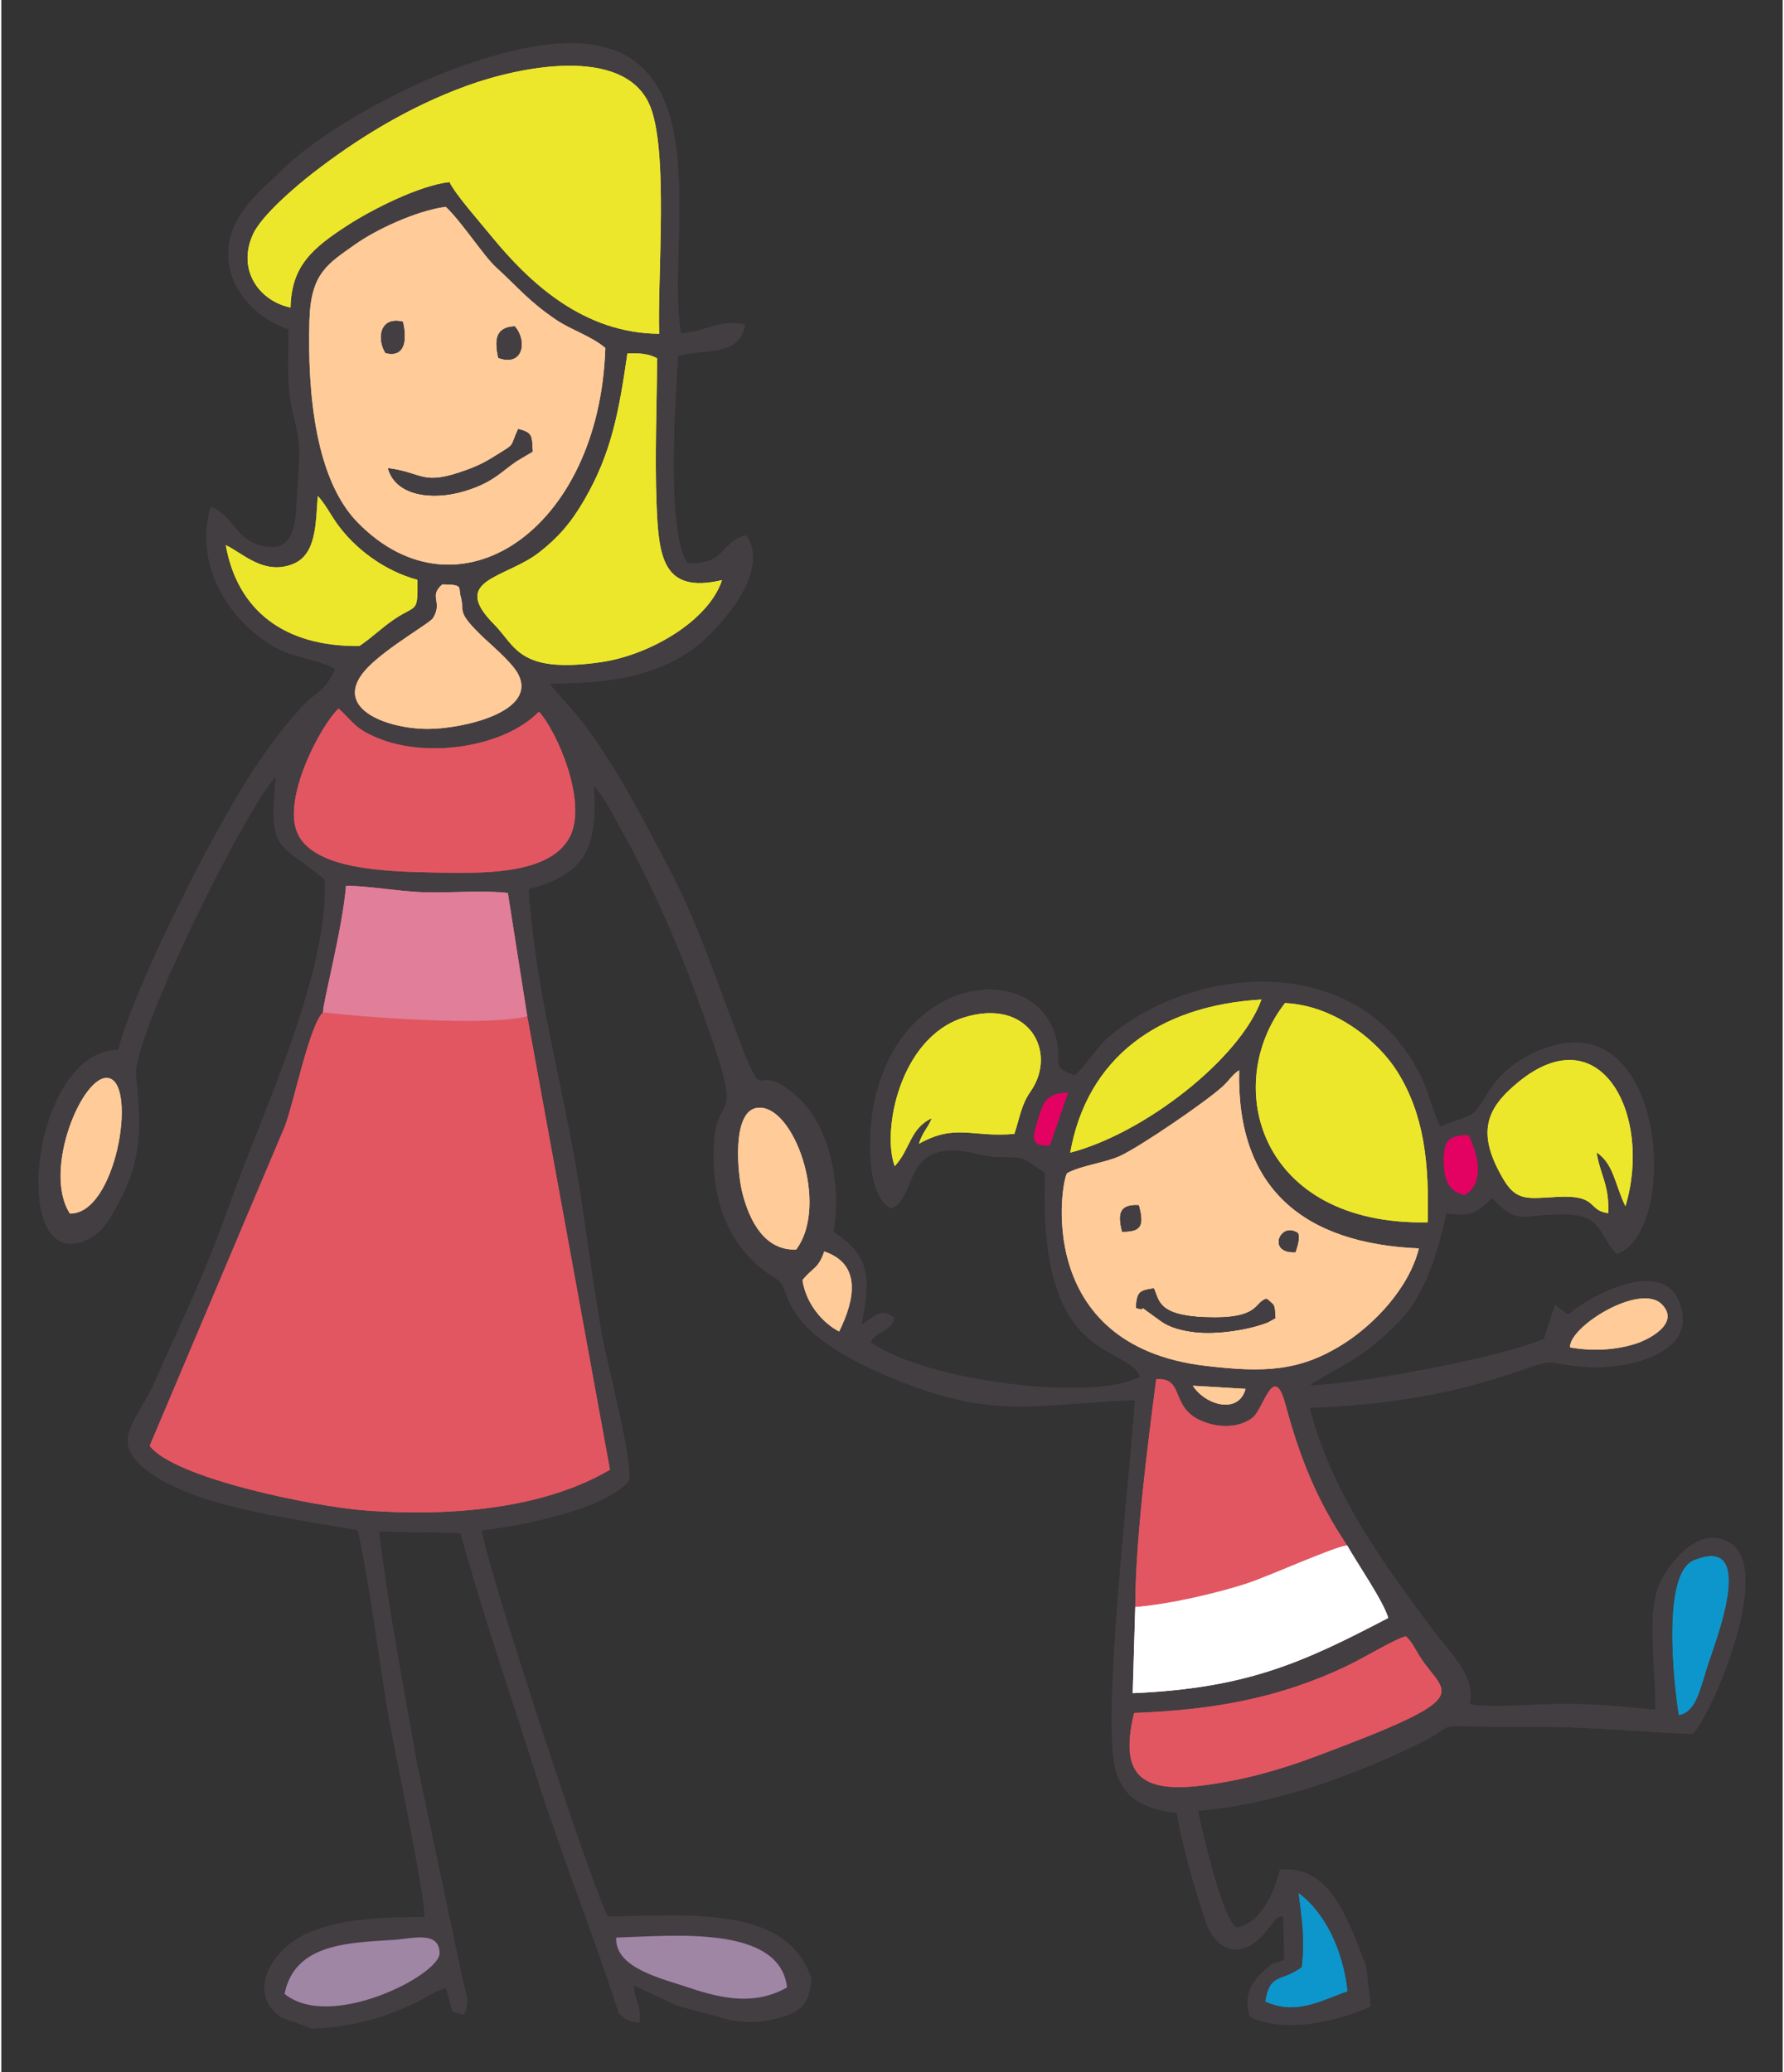 <?xml version="1.0" encoding="UTF-8"?> <!-- Creator: CorelDRAW 2017 --> <svg xmlns="http://www.w3.org/2000/svg" xmlns:xlink="http://www.w3.org/1999/xlink" xml:space="preserve" width="601px" height="698px" style="shape-rendering:geometricPrecision; text-rendering:geometricPrecision; image-rendering:optimizeQuality; fill-rule:evenodd; clip-rule:evenodd" viewBox="0 0 601 699.02"><rect x="0" y="0" width="601" height="699.02" fill="#333333" stroke="none"/> <defs> <style type="text/css"> <![CDATA[ .fil0 {fill:#0D96CC} .fil1 {fill:#433E42} .fil7 {fill:#6F257B} .fil8 {fill:#9E86A4} .fil5 {fill:#E17E99} .fil3 {fill:#E25661} .fil9 {fill:#E30162} .fil4 {fill:#EDE72B} .fil2 {fill:#FECB99} .fil6 {fill:#FEFFFE} ]]> </style> </defs> <g id="Слой_x0020_1">  <polygon class="fil0" points="433.39,633.54 438.34,633.21 451.96,649.59 458.01,672.34 438.66,680.58 422.95,676.84 427.34,665.41 436.58,661.9 "></polygon> <polygon class="fil0" points="433.39,633.54 438.34,633.21 451.96,649.59 458.01,672.34 438.66,680.58 422.95,676.84 427.34,665.41 436.58,661.9 "></polygon> <polygon class="fil0" points="570.98,579.46 584.61,547.42 586.42,532.09 580.11,522.91 566.86,525.27 560.1,552.31 562.96,581.38 "></polygon> <polygon class="fil0" points="570.98,579.46 584.61,547.42 586.42,532.09 580.11,522.91 566.86,525.27 560.1,552.31 562.96,581.38 "></polygon> <path class="fil1" d="M147.86 658.84c-0.04,-7.68 -9.17,-4.93 -15.44,-4.51 -14.92,0.99 -33.44,1.07 -36.85,18.21 15.35,12.64 52.33,-6.34 52.29,-13.7zm117.23 11.54c-2.44,-21.2 -38.41,-17.38 -57.65,-16.81 -0.47,10.28 15.21,13.73 24.22,16.78 12.05,4.09 22.8,6.02 33.43,0.03zm189.14 1.32c-1.51,-14.03 -7.74,-26.83 -16.63,-33.26 1.13,8.94 2.24,15.51 1.11,25.08 -7.25,5.27 -10.69,1.73 -12.32,11.64 10.38,4.72 18.37,-0.1 27.84,-3.46zm-72.04 -93.9c-5.19,21.25 2.77,26.78 22.19,24.55 13.62,-1.56 26.79,-5.31 38.29,-9.61 56.57,-21.09 44.38,-20.63 35.88,-34.03 -1.66,-2.62 -2.4,-4.59 -4.67,-6.79 -4.09,1.1 -14.39,7.41 -20,10.07 -23.21,11.02 -45.48,14.8 -71.69,15.81zm71.87 -56.51c-10.36,-15.42 -16.01,-29.73 -20.86,-47.7 -3.86,-14.32 -7.35,1.53 -10.9,4.47 -3.5,2.89 -9.07,3.67 -14.42,2.24 -14.67,-3.91 -7.76,-15.81 -18.24,-15.08 -2.97,22.91 -7,54.12 -7.07,76.86l-0.85 29.04c38.8,-1.65 57.72,-10.52 86.2,-25.37 -1.63,-5.68 -10.47,-18.42 -13.86,-24.46zm111.88 57.29c5.67,-0.94 7.08,-8.06 9.88,-16.98 2.16,-6.92 17.28,-44.53 -4.87,-35.33 -12.33,5.12 -5.26,51.84 -5.01,52.31zm-388.5 -235.79l-6.53 -41.58c-8.65,-1 -19.96,0.07 -29.17,-0.28 -8.46,-0.33 -17.51,-2.09 -25.44,-2.15 -1.17,14.4 -7.78,39.26 -7.77,42.66 -4.64,4.59 -9.79,30.38 -12.86,38.46l-45.6 107.78c8.05,10.84 55.13,20.52 73.04,21.85 28.5,2.1 59.91,-0.62 82.23,-13.78l-27.9 -152.96zm224.56 124.63c4.28,6.62 15.43,9.77 17.79,1.05l-17.79 -1.05zm149.3 -14.14c4.56,-1.43 15.24,-6.93 8.91,-13.33 -7.28,-7.36 -31.28,7.46 -30.97,14.54 7.52,1.33 15.13,0.96 22.06,-1.21zm-268.63 -4.15c5.3,-10.69 7.65,-22.78 -5.04,-26.99 -1.98,5.89 -3.84,5.31 -7.33,9.65 1.19,8.1 6.94,14.55 12.37,17.34zm195.59 -28.03c-38.57,-1.66 -61.58,-19.94 -60.64,-60.12 -2.66,1.85 -3.01,3.14 -5.58,5.5 -5.6,5.16 -28.06,20.49 -34.75,23.5 -5.05,2.28 -13.07,3.17 -17.7,5.74 -1.89,2.07 -11.89,58.15 46.78,65 19.73,2.31 31.82,1.96 46.82,-7.67 9.64,-6.19 21.62,-18.2 25.07,-31.95zm-438.79 -66.97c4.55,-17.71 22.29,-53.45 31.38,-70.09 9.13,-16.72 18.07,-31.96 30.32,-45.38 5.22,-5.72 7.68,-4.78 11.52,-12.99 -4.81,-2.97 -13.3,-3.75 -18.99,-6.67 -15.89,-8.14 -29.12,-27.71 -23.02,-48.09 8.03,3.33 8.2,11.5 18.04,13.41 10.96,2.13 10.61,-9.52 11.09,-18.03 0.73,-12.69 1.8,-14.31 -1.32,-26.61 -2.33,-9.22 -1.64,-18.72 -1.53,-28.58 -9.58,-3.05 -20.84,-12.82 -20.35,-26.28 0.47,-13.2 12.36,-21.6 18.04,-27.35 11.59,-11.77 37.49,-26.47 57.06,-33.82 100.33,-37.63 71.35,51.87 77.56,88.76 8.56,-0.5 13.39,-4.93 21.68,-2.89 -1.94,10.59 -12.29,8.01 -22.6,10.48 -1.04,14.77 -3.98,60.17 3.15,69.97 13.14,0.66 10.45,-6.84 19.81,-9.43 9.12,13.3 -11.62,33.75 -17.54,38.08 -13.33,9.7 -28.97,11.9 -48.8,11.92 3.4,4.51 7.67,8.48 11.61,13.75 11.28,15.09 19.22,30.71 28.14,47.58 5.98,11.32 10.59,22.42 15.2,34.84 21.7,58.52 9.93,26.99 28.19,42.86 11.82,10.28 15.25,30.69 12.65,45.93 12.99,8.55 12.36,16.33 9.43,31.28 4.35,-2.51 6.54,-6.01 11.2,-2.19 -1.19,2.64 -1.17,2.54 -3.78,4.36 -1.17,0.83 -1.08,0.4 -2.78,1.88 -1.94,1.69 -0.43,-0.15 -1.55,1.92 18.36,13.05 74.9,20.3 90.95,11.64 -4.78,-11.58 -34.75,-3.38 -32.05,-68.7 -7.77,-5.32 -6.81,-5.46 -14.58,-5.42 -6.81,0.02 -11.41,-2.52 -17.59,-2.25 -15.35,0.67 -11.81,16.59 -19.76,19.59 -8.86,-4.32 -7.89,-26.42 -5.42,-37.16 9.57,-41.63 51.83,-45.75 60.28,-22.64 3.8,10.38 -2.34,11.56 6.9,14.94 3.78,-2.88 7.2,-9.2 12.02,-13.29 20.02,-16.99 54.14,-24.48 79.17,-12.32 12.05,5.86 19.55,13.94 25.63,25.67 2.3,4.43 4.97,14.84 6.7,17.18l9.08 -3.37c6.58,-2.22 5.51,-13.93 23.35,-21.9 44.07,-19.69 48.71,61.12 27,68.24 -6.54,-7.16 -4.6,-13.45 -18.63,-13.41 -13.5,0.03 -14.61,3.97 -23.38,-5.47 -4.97,4.46 -6.01,6.42 -15.49,5.18 -3.11,14.78 -7.67,27.8 -15.36,35.91 -6.13,6.47 -13.54,12.59 -21.78,16.66l-7.83 4.71c-0.16,-0.24 -0.56,0.48 -0.81,0.74 16.59,-0.33 65.07,-9.67 78.78,-15.64l3.71 -11.51 4.48 3.35c6.09,-5.61 30.93,-19.59 37.28,-4.72 7.38,17.29 -16.21,23.29 -31.51,22.3 -13.88,-0.89 -8.17,-3.6 -21.88,1.2 -23.31,8.17 -45.98,11.7 -71.18,12.57 7.61,29.21 25.17,52.98 42.06,75.51 5.15,6.88 14.14,15.16 11.99,24.52 6.5,1.33 24.09,-0.15 32.07,-0.12 10.85,0.06 19.83,0.87 30.54,2.01 0.37,-12.02 -3.06,-32.1 1.29,-42.14 3.27,-7.58 14.12,-21.22 24.62,-13.66 13.43,9.67 -6.68,57.16 -13.33,63.88 -15.93,-0.53 -31.41,-2.13 -47.78,-2.35 -8.09,-0.11 -16.45,0.18 -24.49,-0.13 -14.57,-0.55 -8.4,0.03 -18.88,5.21 -21.07,10.41 -48.97,21.06 -75.71,23.23 1.12,5.65 8.6,38.55 13.3,39.39 7.59,-1.4 12.38,-11.32 14.35,-19.48 17.56,-2.01 23.53,18.74 29.13,32.73l1.45 13.38c-11.1,4.84 -27.01,8.88 -39.43,4.13l-1.4 -0.98c-2.57,-9.03 2.78,-13.72 7.65,-17.53l4.07 -1.26 -0.37 -14.88c-3.13,0.65 -1.82,0.51 -6.25,5.7 -8.2,9.62 -16.67,5.66 -19.85,-3.71 -3.58,-10.59 -7.92,-25.42 -9.79,-36.78 -13.43,-1.54 -20.34,-6.52 -21.58,-20.21 -2.27,-25.11 5.54,-91.14 7.45,-119.04 -35.03,1.25 -48.83,7.56 -87.29,-9.77 -31.86,-14.36 -28.88,-26.34 -32.63,-30.37 -1.35,-1.44 -21.85,-10.29 -22.23,-41.07 -0.38,-29.53 14.07,-1.81 -7.08,-58.82 -6.04,-16.3 -15.31,-36.87 -23.8,-51.91 -2.84,-5.05 -5.77,-11.35 -9.63,-15.29 1.78,21.68 -3.57,30.04 -21.93,34.87 2.17,34.19 11.76,66.47 17,99.86 2.66,16.91 4.79,33.79 7.74,50.53 1.84,10.43 10.35,41.63 9.11,49.05 -6.78,9.22 -34.57,15.1 -49.63,16.86 1.01,10.35 38.47,124.63 42.6,130.3 27,-0.39 61.15,-3.89 68.64,21.28 -0.84,7.77 -3.13,10.7 -10.6,12.76 -7.22,2 -14.17,2.05 -21.6,-0.53l-13.01 -3.43 -14.79 -6.94c0.39,5.95 2.49,5.83 1.96,12.63 -4.25,-0.55 -5.07,-1.48 -7.03,-3.37 -8.82,-27.46 -19.08,-52.54 -27.99,-80.64 -8.45,-26.66 -18.14,-54.77 -25.36,-81.2l-27.52 -0.45c3.15,25.57 8.4,53.25 12.88,78.47l15.52 73.41c1.25,4.54 2.1,6.54 0.32,11.04l-3.86 -0.94 -2.22 -8.13 -3.53 1.42c-12.19,7.04 -25.01,11.74 -41.34,12.34l-0.18 0.21c-2.46,-1.14 -7.62,-2.97 -10.66,-3.93 -11.73,-8.74 -2.83,-22.49 7.58,-27.72 11.41,-5.72 27.02,-6.08 40.85,-6.09 0.66,-5.06 -9.76,-54.95 -11.52,-64.67 -3.88,-21.39 -6.34,-44.75 -10.95,-65.88 -23.1,-4.17 -54.55,-7.69 -70.91,-19.96 -13.5,-10.12 -3.4,-16.9 2.3,-29.81 12.53,-28.37 15.77,-33.42 26.82,-64.04 9.87,-27.38 32.11,-74.68 30.64,-105.62 -15.55,-13.12 -19.01,-8.27 -16.54,-34.81 -10.97,12.01 -48.42,88.06 -47.16,100.86 1.63,16.71 2.17,27.66 -5.37,41.94 -3.19,6.04 -5.58,11.14 -11.85,13.78 -25.74,10.85 -18.22,-64.14 11.25,-64.34zm228.7 67.35c11.36,-15.2 -0.91,-49.56 -13.26,-47.78 -8.46,1.22 -6.63,22.06 -4.8,29.05 2.37,9.03 7.4,19.16 18.06,18.73zm225.52 -18.39c7.34,-4.37 4.03,-14.78 1.28,-20.18 -6.67,0.04 -8.47,1.87 -8.28,9.25 0.16,6.03 1.69,9.78 7,10.93zm54.25 3.79c9.2,-30.5 -8.21,-64.68 -36.07,-41.93 -10.83,8.84 -14.42,17.01 -5.1,32.81 4.52,7.65 8.39,6.45 18.42,5.94 13.74,-0.68 9.74,4.58 16.95,5.51 0.39,-9.62 -2.6,-12.44 -3.94,-20.51 5.89,3.99 6.12,10.78 9.74,18.18zm-524.8 2.46c15.49,0.37 22.72,-43.08 13.27,-45.64 -8.64,-2.33 -22.74,31.02 -13.27,45.64zm458.08 2.96c0.53,-20.13 -1.18,-36.38 -10.3,-50.92 -6.26,-9.97 -20.88,-22.24 -37.82,-23.03 -21.49,27.48 -8.9,75.06 48.12,73.95zm-127.43 -26.05l6.1 -17.7c-6.73,0.32 -8.12,2.45 -9.85,8.19 -1.95,6.5 -3.49,10.14 3.75,9.51zm-12 -3.78c1.91,-5.84 2.32,-9.82 5.46,-14.32 9.32,-13.33 -0.76,-31.82 -22.6,-24.91 -21.7,6.86 -27.62,38.48 -23.24,50.11 5.34,-5.73 5.13,-12.78 12.54,-16.18 -1.66,3.86 -2.98,4.37 -4.37,8.63 12.49,-6.97 17.82,-2.05 32.21,-3.33zm18.84 6.33c25.2,-6.57 57.32,-31.78 64.51,-51.64 -34.94,2.01 -58.86,19.83 -64.51,51.64zm-179.24 -148.75c-11.84,12.15 -37.98,15.88 -54.65,8.81 -7.65,-3.24 -8.07,-5.43 -12.94,-9.87 -6.04,5.63 -19.33,30.74 -13.74,42.36 5.77,11.98 29.8,12.59 45.17,12.94 17.33,0.4 39.63,0.79 46.46,-11.81 6.26,-11.55 -4.02,-35.5 -10.3,-42.43zm-32.63 -42.91c-4.73,4.11 0.32,5.76 -3.11,11.36 -1.01,1.66 -15.21,9.68 -21.95,16.59 -13.12,13.46 5.93,20.81 20.38,20.77 11.72,-0.04 37.34,-5.83 30.12,-18.77 -2.26,-4.06 -9.45,-9.96 -12.62,-13.08 -8.27,-8.16 -5.11,-7.63 -6.61,-12.88 -0.86,-2.97 1.18,-3.99 -6.21,-3.99zm72.49 -76.27c-2.74,-1.57 -6.18,-1.81 -10.02,-1.64 -2.87,19.88 -5.44,33.76 -14.58,49.47 -4.57,7.87 -8.94,12.75 -15.09,17.56 -11.38,8.91 -30.48,9.06 -15.35,24.28 7.33,7.38 8.2,16.85 36.16,12.8 16.29,-2.36 36.22,-13.82 40.78,-27.67 -19.97,4.7 -21.41,-7.65 -22.09,-25.87 -0.61,-16.49 0.1,-32.54 0.19,-48.93zm-80.84 74.72c-11.25,-3.03 -21.35,-10.67 -27.36,-19.25 -2.11,-3.01 -3.93,-6.62 -6.28,-9.02 -0.7,9.39 -0.42,19.92 -8.61,23.02 -9.72,3.69 -16.71,-3.79 -22.43,-6.46 3.94,21.99 19.68,34.3 45.07,34.02 4.38,-2.91 7.61,-6.27 12.1,-9.24 7.35,-4.88 7.59,-1.7 7.51,-13.07zm63.37 -78.22c-4.56,-3.92 -11.6,-6.13 -16.47,-9.42 -9.53,-6.44 -12.79,-10.86 -20.51,-17.9 -4.05,-3.71 -11.67,-15.48 -16.87,-20.29 -10.26,1.41 -23.69,7.85 -30.39,12.59 -9.49,6.71 -15.12,9.77 -15.58,25.74 -0.72,25.4 2.25,53.78 16.25,68.12 33.82,34.63 81.62,2.67 83.57,-58.84zm18.16 -4.78c-0.64,-19.18 3.37,-63.14 -3.44,-77.69 -9,-19.25 -43,-12.68 -61.5,-5.95 -20.28,7.37 -37.65,18.38 -52.01,29.53 -5.18,4.03 -17.19,14.08 -20.13,20.66 -5.42,12.11 2.33,22.46 12.72,24.59 0.3,-14.02 7.29,-20.08 19.86,-28.13 7.38,-4.72 23.24,-12.99 33.76,-14.19 2.2,4.4 9.73,12.84 13.69,17.71 13.67,16.79 31.73,33.25 57.05,33.47z"></path> <path class="fil1" d="M147.86 658.84c-0.04,-7.68 -9.17,-4.93 -15.44,-4.51 -14.92,0.99 -33.44,1.07 -36.85,18.21 15.35,12.64 52.33,-6.34 52.29,-13.7zm117.23 11.54c-2.44,-21.2 -38.41,-17.38 -57.65,-16.81 -0.47,10.28 15.21,13.73 24.22,16.78 12.05,4.09 22.8,6.02 33.43,0.03zm189.14 1.32c-1.51,-14.03 -7.74,-26.83 -16.63,-33.26 1.13,8.94 2.24,15.51 1.11,25.08 -7.25,5.27 -10.69,1.73 -12.32,11.64 10.38,4.72 18.37,-0.1 27.84,-3.46zm-72.04 -93.9c-5.19,21.25 2.77,26.78 22.19,24.55 13.62,-1.56 26.79,-5.31 38.29,-9.61 56.57,-21.09 44.38,-20.63 35.88,-34.03 -1.66,-2.62 -2.4,-4.59 -4.67,-6.79 -4.09,1.1 -14.39,7.41 -20,10.07 -23.21,11.02 -45.48,14.8 -71.69,15.81zm71.87 -56.51c-10.36,-15.42 -16.01,-29.73 -20.86,-47.7 -3.86,-14.32 -7.35,1.53 -10.9,4.47 -3.5,2.89 -9.07,3.67 -14.42,2.24 -14.67,-3.91 -7.76,-15.81 -18.24,-15.08 -2.97,22.91 -7,54.12 -7.07,76.86l-0.85 29.04c38.8,-1.65 57.72,-10.52 86.2,-25.37 -1.63,-5.68 -10.47,-18.42 -13.86,-24.46zm111.88 57.29c5.67,-0.94 7.08,-8.06 9.88,-16.98 2.16,-6.92 17.28,-44.53 -4.87,-35.33 -12.33,5.12 -5.26,51.84 -5.01,52.31zm-388.5 -235.79l-6.53 -41.58c-8.65,-1 -19.96,0.07 -29.17,-0.28 -8.46,-0.33 -17.51,-2.09 -25.44,-2.15 -1.17,14.4 -7.78,39.26 -7.77,42.66 -4.64,4.59 -9.79,30.38 -12.86,38.46l-45.6 107.78c8.05,10.84 55.13,20.52 73.04,21.85 28.5,2.1 59.91,-0.62 82.23,-13.78l-27.9 -152.96zm224.56 124.63c4.28,6.62 15.43,9.77 17.79,1.05l-17.79 -1.05zm149.3 -14.14c4.56,-1.43 15.24,-6.93 8.91,-13.33 -7.28,-7.36 -31.28,7.46 -30.97,14.54 7.52,1.33 15.13,0.96 22.06,-1.21zm-268.63 -4.15c5.3,-10.69 7.65,-22.78 -5.04,-26.99 -1.98,5.89 -3.84,5.31 -7.33,9.65 1.19,8.1 6.94,14.55 12.37,17.34zm195.59 -28.03c-38.57,-1.66 -61.58,-19.94 -60.64,-60.12 -2.66,1.85 -3.01,3.14 -5.58,5.5 -5.6,5.16 -28.06,20.49 -34.75,23.5 -5.05,2.28 -13.07,3.17 -17.7,5.74 -1.89,2.07 -11.89,58.15 46.78,65 19.73,2.31 31.82,1.96 46.82,-7.67 9.64,-6.19 21.62,-18.2 25.07,-31.95zm-438.79 -66.97c4.55,-17.71 22.29,-53.45 31.38,-70.09 9.13,-16.72 18.07,-31.96 30.32,-45.38 5.22,-5.72 7.68,-4.78 11.52,-12.99 -4.81,-2.97 -13.3,-3.75 -18.99,-6.67 -15.89,-8.14 -29.12,-27.71 -23.02,-48.09 8.03,3.33 8.2,11.5 18.04,13.41 10.96,2.13 10.61,-9.52 11.09,-18.03 0.73,-12.69 1.8,-14.31 -1.32,-26.61 -2.33,-9.22 -1.64,-18.72 -1.53,-28.58 -9.58,-3.05 -20.84,-12.82 -20.35,-26.28 0.47,-13.2 12.36,-21.6 18.04,-27.35 11.59,-11.77 37.49,-26.47 57.06,-33.82 100.33,-37.63 71.35,51.87 77.56,88.76 8.56,-0.5 13.39,-4.93 21.68,-2.89 -1.94,10.59 -12.29,8.01 -22.6,10.48 -1.04,14.77 -3.98,60.17 3.15,69.97 13.14,0.66 10.45,-6.84 19.81,-9.43 9.12,13.3 -11.62,33.75 -17.54,38.08 -13.33,9.7 -28.97,11.9 -48.8,11.92 3.4,4.51 7.67,8.48 11.61,13.75 11.28,15.09 19.22,30.71 28.14,47.58 5.98,11.32 10.59,22.42 15.2,34.84 21.7,58.52 9.93,26.99 28.19,42.86 11.82,10.28 15.25,30.69 12.65,45.93 12.99,8.55 12.36,16.33 9.43,31.28 4.35,-2.51 6.54,-6.01 11.2,-2.19 -1.19,2.64 -1.17,2.54 -3.78,4.36 -1.17,0.83 -1.08,0.4 -2.78,1.88 -1.94,1.69 -0.43,-0.15 -1.55,1.92 18.36,13.05 74.9,20.3 90.95,11.64 -4.78,-11.58 -34.75,-3.38 -32.05,-68.7 -7.77,-5.32 -6.81,-5.46 -14.58,-5.42 -6.81,0.02 -11.41,-2.52 -17.59,-2.25 -15.35,0.67 -11.81,16.59 -19.76,19.59 -8.86,-4.32 -7.89,-26.42 -5.42,-37.16 9.57,-41.63 51.83,-45.75 60.28,-22.64 3.8,10.38 -2.34,11.56 6.9,14.94 3.78,-2.88 7.2,-9.2 12.02,-13.29 20.02,-16.99 54.14,-24.48 79.17,-12.32 12.05,5.86 19.55,13.94 25.63,25.67 2.3,4.43 4.97,14.84 6.7,17.18l9.08 -3.37c6.58,-2.22 5.51,-13.93 23.35,-21.9 44.07,-19.69 48.71,61.12 27,68.24 -6.54,-7.16 -4.6,-13.45 -18.63,-13.41 -13.5,0.03 -14.61,3.97 -23.38,-5.47 -4.97,4.46 -6.01,6.42 -15.49,5.18 -3.11,14.78 -7.67,27.8 -15.36,35.91 -6.13,6.47 -13.54,12.59 -21.78,16.66l-7.83 4.71c-0.16,-0.24 -0.56,0.48 -0.81,0.74 16.59,-0.33 65.07,-9.67 78.78,-15.64l3.71 -11.51 4.48 3.35c6.09,-5.61 30.93,-19.59 37.28,-4.72 7.38,17.29 -16.21,23.29 -31.51,22.3 -13.88,-0.89 -8.17,-3.6 -21.88,1.2 -23.31,8.17 -45.98,11.7 -71.18,12.57 7.61,29.21 25.17,52.98 42.06,75.51 5.15,6.88 14.14,15.16 11.99,24.52 6.5,1.33 24.09,-0.15 32.07,-0.12 10.85,0.06 19.83,0.87 30.54,2.01 0.37,-12.02 -3.06,-32.1 1.29,-42.14 3.27,-7.58 14.12,-21.22 24.62,-13.66 13.43,9.67 -6.68,57.16 -13.33,63.88 -15.93,-0.53 -31.41,-2.13 -47.78,-2.35 -8.09,-0.11 -16.45,0.18 -24.49,-0.13 -14.57,-0.55 -8.4,0.03 -18.88,5.21 -21.07,10.41 -48.97,21.06 -75.71,23.23 1.12,5.65 8.6,38.55 13.3,39.39 7.59,-1.4 12.38,-11.32 14.35,-19.48 17.56,-2.01 23.53,18.74 29.13,32.73l1.45 13.38c-11.1,4.84 -27.01,8.88 -39.43,4.13l-1.4 -0.98c-2.57,-9.03 2.78,-13.72 7.65,-17.53l4.07 -1.26 -0.37 -14.88c-3.13,0.65 -1.82,0.51 -6.25,5.7 -8.2,9.62 -16.67,5.66 -19.85,-3.71 -3.58,-10.59 -7.92,-25.42 -9.79,-36.78 -13.43,-1.54 -20.34,-6.52 -21.58,-20.21 -2.27,-25.11 5.54,-91.14 7.45,-119.04 -35.03,1.25 -48.83,7.56 -87.29,-9.77 -31.86,-14.36 -28.88,-26.34 -32.63,-30.37 -1.35,-1.44 -21.85,-10.29 -22.23,-41.07 -0.38,-29.53 14.07,-1.81 -7.08,-58.82 -6.04,-16.3 -15.31,-36.87 -23.8,-51.91 -2.84,-5.05 -5.77,-11.35 -9.63,-15.29 1.78,21.68 -3.57,30.04 -21.93,34.87 2.17,34.19 11.76,66.47 17,99.86 2.66,16.91 4.79,33.79 7.74,50.53 1.84,10.43 10.35,41.63 9.11,49.05 -6.78,9.22 -34.57,15.1 -49.63,16.86 1.01,10.35 38.47,124.63 42.6,130.3 27,-0.39 61.15,-3.89 68.64,21.28 -0.84,7.77 -3.13,10.7 -10.6,12.76 -7.22,2 -14.17,2.05 -21.6,-0.53l-13.01 -3.43 -14.79 -6.94c0.39,5.95 2.49,5.83 1.96,12.63 -4.25,-0.55 -5.07,-1.48 -7.03,-3.37 -8.82,-27.46 -19.08,-52.54 -27.99,-80.64 -8.45,-26.66 -18.14,-54.77 -25.36,-81.2l-27.52 -0.45c3.15,25.57 8.4,53.25 12.88,78.47l15.52 73.41c1.25,4.54 2.1,6.54 0.32,11.04l-3.86 -0.94 -2.22 -8.13 -3.53 1.42c-12.19,7.04 -25.01,11.74 -41.34,12.34l-0.18 0.21c-2.46,-1.14 -7.62,-2.97 -10.66,-3.93 -11.73,-8.74 -2.83,-22.49 7.58,-27.72 11.41,-5.72 27.02,-6.08 40.85,-6.09 0.66,-5.06 -9.76,-54.95 -11.52,-64.67 -3.88,-21.39 -6.34,-44.75 -10.95,-65.88 -23.1,-4.17 -54.55,-7.69 -70.91,-19.96 -13.5,-10.12 -3.4,-16.9 2.3,-29.81 12.53,-28.37 15.77,-33.42 26.82,-64.04 9.87,-27.38 32.11,-74.68 30.64,-105.62 -15.55,-13.12 -19.01,-8.27 -16.54,-34.81 -10.97,12.01 -48.42,88.06 -47.16,100.86 1.63,16.71 2.17,27.66 -5.37,41.94 -3.19,6.04 -5.58,11.14 -11.85,13.78 -25.74,10.85 -18.22,-64.14 11.25,-64.34zm228.7 67.35c11.36,-15.2 -0.91,-49.56 -13.26,-47.78 -8.46,1.22 -6.63,22.06 -4.8,29.05 2.37,9.03 7.4,19.16 18.06,18.73zm225.52 -18.39c7.34,-4.37 4.03,-14.78 1.28,-20.18 -6.67,0.04 -8.47,1.87 -8.28,9.25 0.16,6.03 1.69,9.78 7,10.93zm54.25 3.79c9.2,-30.5 -8.21,-64.68 -36.07,-41.93 -10.83,8.84 -14.42,17.01 -5.1,32.81 4.52,7.65 8.39,6.45 18.42,5.94 13.74,-0.68 9.74,4.58 16.95,5.51 0.39,-9.62 -2.6,-12.44 -3.94,-20.51 5.89,3.99 6.12,10.78 9.74,18.18zm-524.8 2.46c15.49,0.37 22.72,-43.08 13.27,-45.64 -8.64,-2.33 -22.74,31.02 -13.27,45.64zm458.08 2.96c0.53,-20.13 -1.18,-36.38 -10.3,-50.92 -6.26,-9.97 -20.88,-22.24 -37.82,-23.03 -21.49,27.48 -8.9,75.06 48.12,73.95zm-127.43 -26.05l6.1 -17.7c-6.73,0.32 -8.12,2.45 -9.85,8.19 -1.95,6.5 -3.49,10.14 3.75,9.51zm-12 -3.78c1.91,-5.84 2.32,-9.82 5.46,-14.32 9.32,-13.33 -0.76,-31.82 -22.6,-24.91 -21.7,6.86 -27.62,38.48 -23.24,50.11 5.34,-5.73 5.13,-12.78 12.54,-16.18 -1.66,3.86 -2.98,4.37 -4.37,8.63 12.49,-6.97 17.82,-2.05 32.21,-3.33zm18.84 6.33c25.2,-6.57 57.32,-31.78 64.51,-51.64 -34.94,2.01 -58.86,19.83 -64.51,51.64zm-179.24 -148.75c-11.84,12.15 -37.98,15.88 -54.65,8.81 -7.65,-3.24 -8.07,-5.43 -12.94,-9.87 -6.04,5.63 -19.33,30.74 -13.74,42.36 5.77,11.98 29.8,12.59 45.17,12.94 17.33,0.4 39.63,0.79 46.46,-11.81 6.26,-11.55 -4.02,-35.5 -10.3,-42.43zm-32.63 -42.91c-4.73,4.11 0.32,5.76 -3.11,11.36 -1.01,1.66 -15.21,9.68 -21.95,16.59 -13.12,13.46 5.93,20.81 20.38,20.77 11.72,-0.04 37.34,-5.83 30.12,-18.77 -2.26,-4.06 -9.45,-9.96 -12.62,-13.08 -8.27,-8.16 -5.11,-7.63 -6.61,-12.88 -0.86,-2.97 1.18,-3.99 -6.21,-3.99zm72.49 -76.27c-2.74,-1.57 -6.18,-1.81 -10.02,-1.64 -2.87,19.88 -5.44,33.76 -14.58,49.47 -4.57,7.87 -8.94,12.75 -15.09,17.56 -11.38,8.91 -30.48,9.06 -15.35,24.28 7.33,7.38 8.2,16.85 36.16,12.8 16.29,-2.36 36.22,-13.82 40.78,-27.67 -19.97,4.7 -21.41,-7.65 -22.09,-25.87 -0.61,-16.49 0.1,-32.54 0.19,-48.93zm-80.84 74.72c-11.25,-3.03 -21.35,-10.67 -27.36,-19.25 -2.11,-3.01 -3.93,-6.62 -6.28,-9.02 -0.7,9.39 -0.42,19.92 -8.61,23.02 -9.72,3.69 -16.71,-3.79 -22.43,-6.46 3.94,21.99 19.68,34.3 45.07,34.02 4.38,-2.91 7.61,-6.27 12.1,-9.24 7.35,-4.88 7.59,-1.7 7.51,-13.07zm63.37 -78.22c-4.56,-3.92 -11.6,-6.13 -16.47,-9.42 -9.53,-6.44 -12.79,-10.86 -20.51,-17.9 -4.05,-3.71 -11.67,-15.48 -16.87,-20.29 -10.26,1.41 -23.69,7.85 -30.39,12.59 -9.49,6.71 -15.12,9.77 -15.58,25.74 -0.72,25.4 2.25,53.78 16.25,68.12 33.82,34.63 81.62,2.67 83.57,-58.84zm18.16 -4.78c-0.64,-19.18 3.37,-63.14 -3.44,-77.69 -9,-19.25 -43,-12.68 -61.5,-5.95 -20.28,7.37 -37.65,18.38 -52.01,29.53 -5.18,4.03 -17.19,14.08 -20.13,20.66 -5.42,12.11 2.33,22.46 12.72,24.59 0.3,-14.02 7.29,-20.08 19.86,-28.13 7.38,-4.72 23.24,-12.99 33.76,-14.19 2.2,4.4 9.73,12.84 13.69,17.71 13.67,16.79 31.73,33.25 57.05,33.47z"></path> <path class="fil2" d="M23.14 409.33c-9.47,-14.61 4.63,-47.96 13.27,-45.63 9.45,2.56 2.22,46 -13.27,45.63z"></path> <path class="fil2" d="M23.14 409.33c-9.47,-14.61 4.63,-47.96 13.27,-45.63 9.45,2.56 2.22,46 -13.27,45.63z"></path> <path class="fil3" d="M177.44 342.79l27.9 152.96c-22.32,13.16 -53.72,15.88 -82.24,13.77 -17.89,-1.32 -64.98,-11 -73.03,-21.84l45.6 -107.78c3.08,-8.08 8.22,-33.87 12.86,-38.45 15.05,1.75 55.26,4.77 68.91,1.34z"></path> <path class="fil3" d="M177.44 342.79l27.9 152.96c-22.32,13.16 -53.72,15.88 -82.24,13.77 -17.89,-1.32 -64.98,-11 -73.03,-21.84l45.6 -107.78c3.08,-8.08 8.22,-33.87 12.86,-38.45 15.05,1.75 55.26,4.77 68.91,1.34z"></path> <path class="fil2" d="M157.27 158.47c-15.54,5.72 -14.62,1.06 -26.79,-0.51 2.59,9.41 15.11,10.88 25.76,7.66 9.88,-2.99 12.2,-6.51 17.73,-10.19l5.26 -3.12c-0.3,-5.56 -0.08,-6.29 -4.83,-7.57 -2.97,6.47 -0.7,4.65 -7.08,8.66 -3.45,2.18 -5.93,3.55 -10.05,5.07zm10.4 -37.79c8.3,3.1 9.86,-5.62 5.56,-10.57 -6.54,0.3 -6.8,4.56 -5.56,10.57zm-38.03 -1.63c6.36,1.6 7.33,-4.09 5.81,-10.5 -7.96,-1.92 -8.67,6.04 -5.81,10.5zm74.14 -1.68c-1.95,61.52 -49.75,93.47 -83.57,58.84 -14,-14.34 -16.97,-42.72 -16.25,-68.12 0.46,-15.97 6.09,-19.03 15.57,-25.74 6.7,-4.74 20.14,-11.18 30.4,-12.59 5.2,4.81 12.82,16.58 16.87,20.29 7.72,7.04 10.98,11.46 20.51,17.9 4.87,3.28 11.91,5.5 16.47,9.42z"></path> <path class="fil2" d="M157.27 158.47c-15.54,5.72 -14.62,1.06 -26.79,-0.51 2.59,9.41 15.11,10.88 25.76,7.66 9.88,-2.99 12.2,-6.51 17.73,-10.19l5.26 -3.12c-0.3,-5.56 -0.08,-6.29 -4.83,-7.57 -2.97,6.47 -0.7,4.65 -7.08,8.66 -3.45,2.18 -5.93,3.55 -10.05,5.07zm10.4 -37.79c8.3,3.1 9.86,-5.62 5.56,-10.57 -6.54,0.3 -6.8,4.56 -5.56,10.57zm-38.03 -1.63c6.36,1.6 7.33,-4.09 5.81,-10.5 -7.96,-1.92 -8.67,6.04 -5.81,10.5zm74.14 -1.68c-1.95,61.52 -49.75,93.47 -83.57,58.84 -14,-14.34 -16.97,-42.72 -16.25,-68.12 0.46,-15.97 6.09,-19.03 15.57,-25.74 6.7,-4.74 20.14,-11.18 30.4,-12.59 5.2,4.81 12.82,16.58 16.87,20.29 7.72,7.04 10.98,11.46 20.51,17.9 4.87,3.28 11.91,5.5 16.47,9.42z"></path> <path class="fil4" d="M221.95 112.59c-25.33,-0.22 -43.39,-16.68 -57.06,-33.47 -3.96,-4.87 -11.49,-13.31 -13.69,-17.71 -10.52,1.2 -26.38,9.47 -33.76,14.19 -12.58,8.05 -19.56,14.11 -19.86,28.13 -10.39,-2.13 -18.14,-12.48 -12.72,-24.59 2.94,-6.58 14.95,-16.64 20.13,-20.66 14.36,-11.15 31.73,-22.16 52.01,-29.53 18.51,-6.73 52.5,-13.3 61.5,5.95 6.81,14.55 2.8,58.51 3.45,77.69z"></path> <path class="fil4" d="M221.95 112.59c-25.33,-0.22 -43.39,-16.68 -57.06,-33.47 -3.96,-4.87 -11.49,-13.31 -13.69,-17.71 -10.52,1.2 -26.38,9.47 -33.76,14.19 -12.58,8.05 -19.56,14.11 -19.86,28.13 -10.39,-2.13 -18.14,-12.48 -12.72,-24.59 2.94,-6.58 14.95,-16.64 20.13,-20.66 14.36,-11.15 31.73,-22.16 52.01,-29.53 18.51,-6.73 52.5,-13.3 61.5,5.95 6.81,14.55 2.8,58.51 3.45,77.69z"></path> <path class="fil2" d="M429.84 444.6c-0.4,-5.06 -0.04,-3.96 -2.91,-6.49 -4.34,0.97 -1.85,6.93 -20.58,6.23 -16.47,-0.61 -15.67,-5.88 -17.54,-9.74 -4.91,0.75 -5.59,1.1 -6,6.5 5.6,2.07 -2.87,-3.63 8.47,4.53 3.02,2.17 7.16,3.21 11.49,3.71 7.32,0.84 17.97,-0.76 24.46,-3.31l2.61 -1.43zm6.71 -29.14c-5.34,-2.6 -9.27,7.37 0.06,6.88 2.46,-7.3 0.11,-6.58 -0.06,-6.88zm-58.42 -0.02c6.32,0 7.52,-1.78 5.62,-8.87 -6.89,-0.41 -6.92,3.31 -5.62,8.87zm100.13 5.66c-3.45,13.75 -15.43,25.76 -25.07,31.95 -15,9.63 -27.09,9.98 -46.82,7.67 -58.68,-6.84 -48.67,-62.93 -46.78,-65 4.63,-2.58 12.65,-3.46 17.7,-5.74 6.68,-3.01 29.15,-18.35 34.75,-23.5 2.57,-2.36 2.92,-3.65 5.58,-5.49 -0.95,40.17 22.07,58.45 60.64,60.11z"></path> <path class="fil2" d="M429.84 444.6c-0.4,-5.06 -0.04,-3.96 -2.91,-6.49 -4.34,0.97 -1.85,6.93 -20.58,6.23 -16.47,-0.61 -15.67,-5.88 -17.54,-9.74 -4.91,0.75 -5.59,1.1 -6,6.5 5.6,2.07 -2.87,-3.63 8.47,4.53 3.02,2.17 7.16,3.21 11.49,3.71 7.32,0.84 17.97,-0.76 24.46,-3.31l2.61 -1.43zm6.71 -29.14c-5.34,-2.6 -9.27,7.37 0.06,6.88 2.46,-7.3 0.11,-6.58 -0.06,-6.88zm-58.42 -0.02c6.32,0 7.52,-1.78 5.62,-8.87 -6.89,-0.41 -6.92,3.31 -5.62,8.87zm100.13 5.66c-3.45,13.75 -15.43,25.76 -25.07,31.95 -15,9.63 -27.09,9.98 -46.82,7.67 -58.68,-6.84 -48.67,-62.93 -46.78,-65 4.63,-2.58 12.65,-3.46 17.7,-5.74 6.68,-3.01 29.15,-18.35 34.75,-23.5 2.57,-2.36 2.92,-3.65 5.58,-5.49 -0.95,40.17 22.07,58.45 60.64,60.11z"></path> <path class="fil3" d="M181.39 240.05c6.27,6.93 16.56,30.88 10.3,42.43 -6.83,12.6 -29.13,12.21 -46.46,11.81 -15.38,-0.35 -39.39,-0.96 -45.17,-12.95 -5.59,-11.61 7.7,-36.72 13.74,-42.35 4.87,4.44 5.29,6.63 12.94,9.87 16.67,7.07 42.81,3.34 54.65,-8.81z"></path> <path class="fil3" d="M181.39 240.05c6.27,6.93 16.56,30.88 10.3,42.43 -6.83,12.6 -29.13,12.21 -46.46,11.81 -15.38,-0.35 -39.39,-0.96 -45.17,-12.95 -5.59,-11.61 7.7,-36.72 13.74,-42.35 4.87,4.44 5.29,6.63 12.94,9.87 16.67,7.07 42.81,3.34 54.65,-8.81z"></path> <path class="fil4" d="M221.25 120.87c-0.09,16.39 -0.8,32.44 -0.19,48.93 0.68,18.22 2.12,30.57 22.09,25.88 -4.57,13.84 -24.49,25.3 -40.78,27.66 -27.96,4.05 -28.83,-5.43 -36.16,-12.8 -15.13,-15.21 3.97,-15.37 15.35,-24.28 6.14,-4.81 10.52,-9.69 15.09,-17.56 9.14,-15.71 11.71,-29.59 14.58,-49.47 3.84,-0.18 7.28,0.07 10.02,1.64z"></path> <path class="fil4" d="M221.25 120.87c-0.09,16.39 -0.8,32.44 -0.19,48.93 0.68,18.22 2.12,30.57 22.09,25.88 -4.57,13.84 -24.49,25.3 -40.78,27.66 -27.96,4.05 -28.83,-5.43 -36.16,-12.8 -15.13,-15.21 3.97,-15.37 15.35,-24.28 6.14,-4.81 10.52,-9.69 15.09,-17.56 9.14,-15.71 11.71,-29.59 14.58,-49.47 3.84,-0.18 7.28,0.07 10.02,1.64z"></path> <path class="fil3" d="M454.06 521.29c-4.13,0.37 -25.88,10.14 -33.05,12.57 -10.01,3.4 -27.21,7.37 -38.44,8.22 0.07,-22.74 4.1,-53.95 7.07,-76.86 10.48,-0.73 3.57,11.17 18.24,15.08 5.35,1.43 10.92,0.65 14.42,-2.24 3.55,-2.94 7.04,-18.79 10.9,-4.47 4.85,17.97 10.5,32.27 20.86,47.7z"></path> <path class="fil3" d="M454.06 521.29c-4.13,0.37 -25.88,10.14 -33.05,12.57 -10.01,3.4 -27.21,7.37 -38.44,8.22 0.07,-22.74 4.1,-53.95 7.07,-76.86 10.48,-0.73 3.57,11.17 18.24,15.08 5.35,1.43 10.92,0.65 14.42,-2.24 3.55,-2.94 7.04,-18.79 10.9,-4.47 4.85,17.97 10.5,32.27 20.86,47.7z"></path> <path class="fil4" d="M481.22 412.3c-57.02,1.11 -69.61,-46.47 -48.13,-73.95 16.95,0.79 31.57,13.06 37.83,23.03 9.12,14.54 10.83,30.79 10.3,50.92z"></path> <path class="fil4" d="M481.22 412.3c-57.02,1.11 -69.61,-46.47 -48.13,-73.95 16.95,0.79 31.57,13.06 37.83,23.03 9.12,14.54 10.83,30.79 10.3,50.92z"></path> <path class="fil5" d="M177.44 342.79c-13.65,3.43 -53.86,0.41 -68.91,-1.34 -0.01,-3.41 6.6,-28.27 7.77,-42.67 7.93,0.06 16.98,1.82 25.44,2.15 9.21,0.36 20.53,-0.72 29.16,0.27l6.54 41.59z"></path> <path class="fil5" d="M177.44 342.79c-13.65,3.43 -53.86,0.41 -68.91,-1.34 -0.01,-3.41 6.6,-28.27 7.77,-42.67 7.93,0.06 16.98,1.82 25.44,2.15 9.21,0.36 20.53,-0.72 29.16,0.27l6.54 41.59z"></path> <path class="fil3" d="M382.19 577.8c26.21,-1.01 48.48,-4.79 71.69,-15.81 5.61,-2.66 15.91,-8.97 20,-10.07 2.27,2.2 3.01,4.18 4.67,6.79 8.5,13.4 20.69,12.94 -35.88,34.04 -11.5,4.29 -24.67,8.04 -38.29,9.6 -19.41,2.23 -27.38,-3.3 -22.19,-24.55z"></path> <path class="fil3" d="M382.19 577.8c26.21,-1.01 48.48,-4.79 71.69,-15.81 5.61,-2.66 15.91,-8.97 20,-10.07 2.27,2.2 3.01,4.18 4.67,6.79 8.5,13.4 20.69,12.94 -35.88,34.04 -11.5,4.29 -24.67,8.04 -38.29,9.6 -19.41,2.23 -27.38,-3.3 -22.19,-24.55z"></path> <path class="fil6" d="M382.57 542.08c11.23,-0.85 28.43,-4.82 38.44,-8.22 7.17,-2.43 28.92,-12.2 33.05,-12.57 3.39,6.04 12.22,18.78 13.86,24.46 -28.47,14.85 -47.4,23.72 -86.2,25.37l0.85 -29.04z"></path> <path class="fil6" d="M382.57 542.08c11.23,-0.85 28.43,-4.82 38.44,-8.22 7.17,-2.43 28.92,-12.2 33.05,-12.57 3.39,6.04 12.22,18.78 13.86,24.46 -28.47,14.85 -47.4,23.72 -86.2,25.37l0.85 -29.04z"></path> <path class="fil4" d="M547.94 406.88c-3.62,-7.4 -3.84,-14.19 -9.74,-18.18 1.34,8.07 4.33,10.89 3.94,20.51 -7.21,-0.93 -3.21,-6.2 -16.95,-5.5 -10.04,0.5 -13.9,1.7 -18.42,-5.95 -9.32,-15.8 -5.73,-23.97 5.1,-32.81 27.86,-22.75 45.27,11.43 36.07,41.93z"></path> <path class="fil4" d="M547.94 406.88c-3.62,-7.4 -3.84,-14.19 -9.74,-18.18 1.34,8.07 4.33,10.89 3.94,20.51 -7.21,-0.93 -3.21,-6.2 -16.95,-5.5 -10.04,0.5 -13.9,1.7 -18.42,-5.95 -9.32,-15.8 -5.73,-23.97 5.1,-32.81 27.86,-22.75 45.27,11.43 36.07,41.93z"></path> <path class="fil4" d="M341.79 382.47c-14.39,1.28 -19.72,-3.63 -32.21,3.33 1.39,-4.26 2.71,-4.77 4.37,-8.62 -7.41,3.39 -7.21,10.44 -12.53,16.17 -4.39,-11.63 1.53,-43.25 23.23,-50.11 21.84,-6.91 31.92,11.58 22.6,24.91 -3.14,4.5 -3.55,8.48 -5.46,14.32z"></path> <path class="fil4" d="M341.79 382.47c-14.39,1.28 -19.72,-3.63 -32.21,3.33 1.39,-4.26 2.71,-4.77 4.37,-8.62 -7.41,3.39 -7.21,10.44 -12.53,16.17 -4.39,-11.63 1.53,-43.25 23.23,-50.11 21.84,-6.91 31.92,11.58 22.6,24.91 -3.14,4.5 -3.55,8.48 -5.46,14.32z"></path> <path class="fil2" d="M148.76 197.14c7.39,0 5.36,1.01 6.21,3.99 1.5,5.25 -1.66,4.72 6.61,12.88 3.17,3.12 10.36,9.02 12.63,13.08 7.21,12.94 -18.41,18.73 -30.13,18.77 -14.45,0.04 -33.5,-7.31 -20.38,-20.77 6.74,-6.91 20.94,-14.93 21.95,-16.59 3.43,-5.6 -1.62,-7.25 3.11,-11.36z"></path> <path class="fil2" d="M148.76 197.14c7.39,0 5.36,1.01 6.21,3.99 1.5,5.25 -1.66,4.72 6.61,12.88 3.17,3.12 10.36,9.02 12.63,13.08 7.21,12.94 -18.41,18.73 -30.13,18.77 -14.45,0.04 -33.5,-7.31 -20.38,-20.77 6.74,-6.91 20.94,-14.93 21.95,-16.59 3.43,-5.6 -1.62,-7.25 3.11,-11.36z"></path> <path class="fil4" d="M140.41 195.59c0.08,11.37 -0.16,8.19 -7.51,13.07 -4.49,2.97 -7.72,6.33 -12.1,9.24 -25.38,0.28 -41.13,-12.03 -45.07,-34.02 5.72,2.67 12.71,10.15 22.43,6.47 8.19,-3.11 7.9,-13.63 8.61,-23.03 2.34,2.4 4.17,6.01 6.28,9.02 6.01,8.59 16.11,16.22 27.36,19.25z"></path> <path class="fil4" d="M140.41 195.59c0.08,11.37 -0.16,8.19 -7.51,13.07 -4.49,2.97 -7.72,6.33 -12.1,9.24 -25.38,0.28 -41.13,-12.03 -45.07,-34.02 5.72,2.67 12.71,10.15 22.43,6.47 8.19,-3.11 7.9,-13.63 8.61,-23.03 2.34,2.4 4.17,6.01 6.28,9.02 6.01,8.59 16.11,16.22 27.36,19.25z"></path> <path class="fil4" d="M360.63 388.8c5.65,-31.81 29.57,-49.63 64.51,-51.64 -7.19,19.86 -39.31,45.07 -64.51,51.64z"></path> <path class="fil4" d="M360.63 388.8c5.65,-31.81 29.57,-49.63 64.51,-51.64 -7.19,19.86 -39.31,45.07 -64.51,51.64z"></path> <path class="fil2" d="M268.17 421.48c-10.66,0.43 -15.69,-9.7 -18.06,-18.73 -1.83,-6.99 -3.66,-27.83 4.81,-29.05 12.33,-1.78 24.61,32.58 13.25,47.78z"></path> <path class="fil2" d="M268.17 421.48c-10.66,0.43 -15.69,-9.7 -18.06,-18.73 -1.83,-6.99 -3.66,-27.83 4.81,-29.05 12.33,-1.78 24.61,32.58 13.25,47.78z"></path> <path class="fil7" d="M265.09 670.38c-10.63,5.99 -21.38,4.05 -33.43,-0.03 -9.01,-3.05 -24.68,-6.5 -24.22,-16.79 19.24,-0.56 55.21,-4.38 57.65,16.82z"></path> <path class="fil8" d="M265.09 670.38c-10.63,5.99 -21.38,4.05 -33.43,-0.03 -9.01,-3.05 -24.68,-6.5 -24.22,-16.79 19.24,-0.56 55.21,-4.38 57.65,16.82z"></path> <path class="fil7" d="M95.57 672.54c3.42,-17.14 21.93,-17.22 36.86,-18.21 6.26,-0.42 15.39,-3.17 15.43,4.51 0.04,7.36 -36.94,26.34 -52.29,13.7z"></path> <path class="fil8" d="M95.57 672.54c3.42,-17.14 21.93,-17.22 36.86,-18.21 6.26,-0.42 15.39,-3.17 15.43,4.51 0.04,7.36 -36.94,26.34 -52.29,13.7z"></path> <path class="fil2" d="M529.24 454.49c-0.31,-7.08 23.69,-21.9 30.97,-14.54 6.34,6.4 -4.35,11.9 -8.91,13.33 -6.93,2.16 -14.54,2.54 -22.06,1.21z"></path> <path class="fil2" d="M529.24 454.49c-0.31,-7.08 23.69,-21.9 30.97,-14.54 6.34,6.4 -4.35,11.9 -8.91,13.33 -6.93,2.16 -14.54,2.54 -22.06,1.21z"></path> <path class="fil1" d="M179.23 152.31l-5.26 3.12c-5.53,3.68 -7.85,7.2 -17.73,10.19 -10.65,3.22 -23.17,1.75 -25.76,-7.66 12.17,1.57 11.25,6.23 26.79,0.51 4.12,-1.52 6.6,-2.89 10.05,-5.07 6.38,-4.01 4.11,-2.19 7.08,-8.66 4.75,1.28 4.53,2.01 4.83,7.57z"></path> <path class="fil1" d="M179.23 152.31l-5.26 3.12c-5.53,3.68 -7.85,7.2 -17.73,10.19 -10.65,3.22 -23.17,1.75 -25.76,-7.66 12.17,1.57 11.25,6.23 26.79,0.51 4.12,-1.52 6.6,-2.89 10.05,-5.07 6.38,-4.01 4.11,-2.19 7.08,-8.66 4.75,1.28 4.53,2.01 4.83,7.57z"></path> <path class="fil2" d="M282.67 449.13c-5.43,-2.79 -11.18,-9.24 -12.37,-17.34 3.49,-4.34 5.35,-3.76 7.33,-9.65 12.69,4.21 10.34,16.3 5.04,26.99z"></path> <path class="fil2" d="M282.67 449.13c-5.43,-2.79 -11.18,-9.24 -12.37,-17.34 3.49,-4.34 5.35,-3.76 7.33,-9.65 12.69,4.21 10.34,16.3 5.04,26.99z"></path> <path class="fil1" d="M427.23 446.03c-6.49,2.55 -17.14,4.15 -24.46,3.31 -4.33,-0.5 -8.47,-1.54 -11.49,-3.71 -11.34,-8.16 -2.87,-2.46 -8.47,-4.53 0.41,-5.4 1.09,-5.75 6,-6.5 1.87,3.86 1.07,9.13 17.54,9.74 18.73,0.7 16.24,-5.26 20.58,-6.23 2.87,2.53 2.51,1.43 2.91,6.49l-2.61 1.43z"></path> <path class="fil1" d="M427.23 446.03c-6.49,2.55 -17.14,4.15 -24.46,3.31 -4.33,-0.5 -8.47,-1.54 -11.49,-3.71 -11.34,-8.16 -2.87,-2.46 -8.47,-4.53 0.41,-5.4 1.09,-5.75 6,-6.5 1.87,3.86 1.07,9.13 17.54,9.74 18.73,0.7 16.24,-5.26 20.58,-6.23 2.87,2.53 2.51,1.43 2.91,6.49l-2.61 1.43z"></path> <path class="fil9" d="M493.69 403.09c-5.31,-1.15 -6.84,-4.9 -7,-10.93 -0.19,-7.38 1.61,-9.21 8.27,-9.25 2.76,5.4 6.07,15.81 -1.27,20.18z"></path> <path class="fil9" d="M493.69 403.09c-5.31,-1.15 -6.84,-4.9 -7,-10.93 -0.19,-7.38 1.61,-9.21 8.27,-9.25 2.76,5.4 6.07,15.81 -1.27,20.18z"></path> <path class="fil9" d="M353.78 386.25c-7.23,0.63 -5.69,-3.01 -3.73,-9.51 1.73,-5.74 3.11,-7.87 9.84,-8.19l-6.11 17.7z"></path> <path class="fil9" d="M353.78 386.25c-7.23,0.63 -5.69,-3.01 -3.73,-9.51 1.73,-5.74 3.11,-7.87 9.84,-8.19l-6.11 17.7z"></path> <path class="fil1" d="M167.67 120.68c-1.24,-6.01 -0.98,-10.27 5.56,-10.57 4.3,4.95 2.74,13.67 -5.56,10.57z"></path> <path class="fil1" d="M167.67 120.68c-1.24,-6.01 -0.98,-10.27 5.56,-10.57 4.3,4.95 2.74,13.67 -5.56,10.57z"></path> <path class="fil1" d="M129.64 119.05c-2.86,-4.46 -2.15,-12.42 5.81,-10.5 1.52,6.41 0.55,12.1 -5.81,10.5z"></path> <path class="fil1" d="M129.64 119.05c-2.86,-4.46 -2.15,-12.42 5.81,-10.5 1.52,6.41 0.55,12.1 -5.81,10.5z"></path> <path class="fil2" d="M401.99 467.42l17.8 1.05c-2.36,8.72 -13.51,5.57 -17.8,-1.05z"></path> <path class="fil2" d="M401.99 467.42l17.8 1.05c-2.36,8.72 -13.51,5.57 -17.8,-1.05z"></path> <path class="fil1" d="M378.13 415.44c-1.3,-5.56 -1.27,-9.28 5.62,-8.87 1.9,7.09 0.7,8.87 -5.62,8.87z"></path> <path class="fil1" d="M378.13 415.44c-1.3,-5.56 -1.27,-9.28 5.62,-8.87 1.9,7.09 0.7,8.87 -5.62,8.87z"></path> <path class="fil1" d="M436.55 415.46c0.17,0.3 2.52,-0.42 0.06,6.88 -9.33,0.49 -5.4,-9.48 -0.06,-6.88z"></path> <path class="fil1" d="M436.55 415.46c0.17,0.3 2.52,-0.42 0.06,6.88 -9.33,0.49 -5.4,-9.48 -0.06,-6.88z"></path> </g> </svg> 